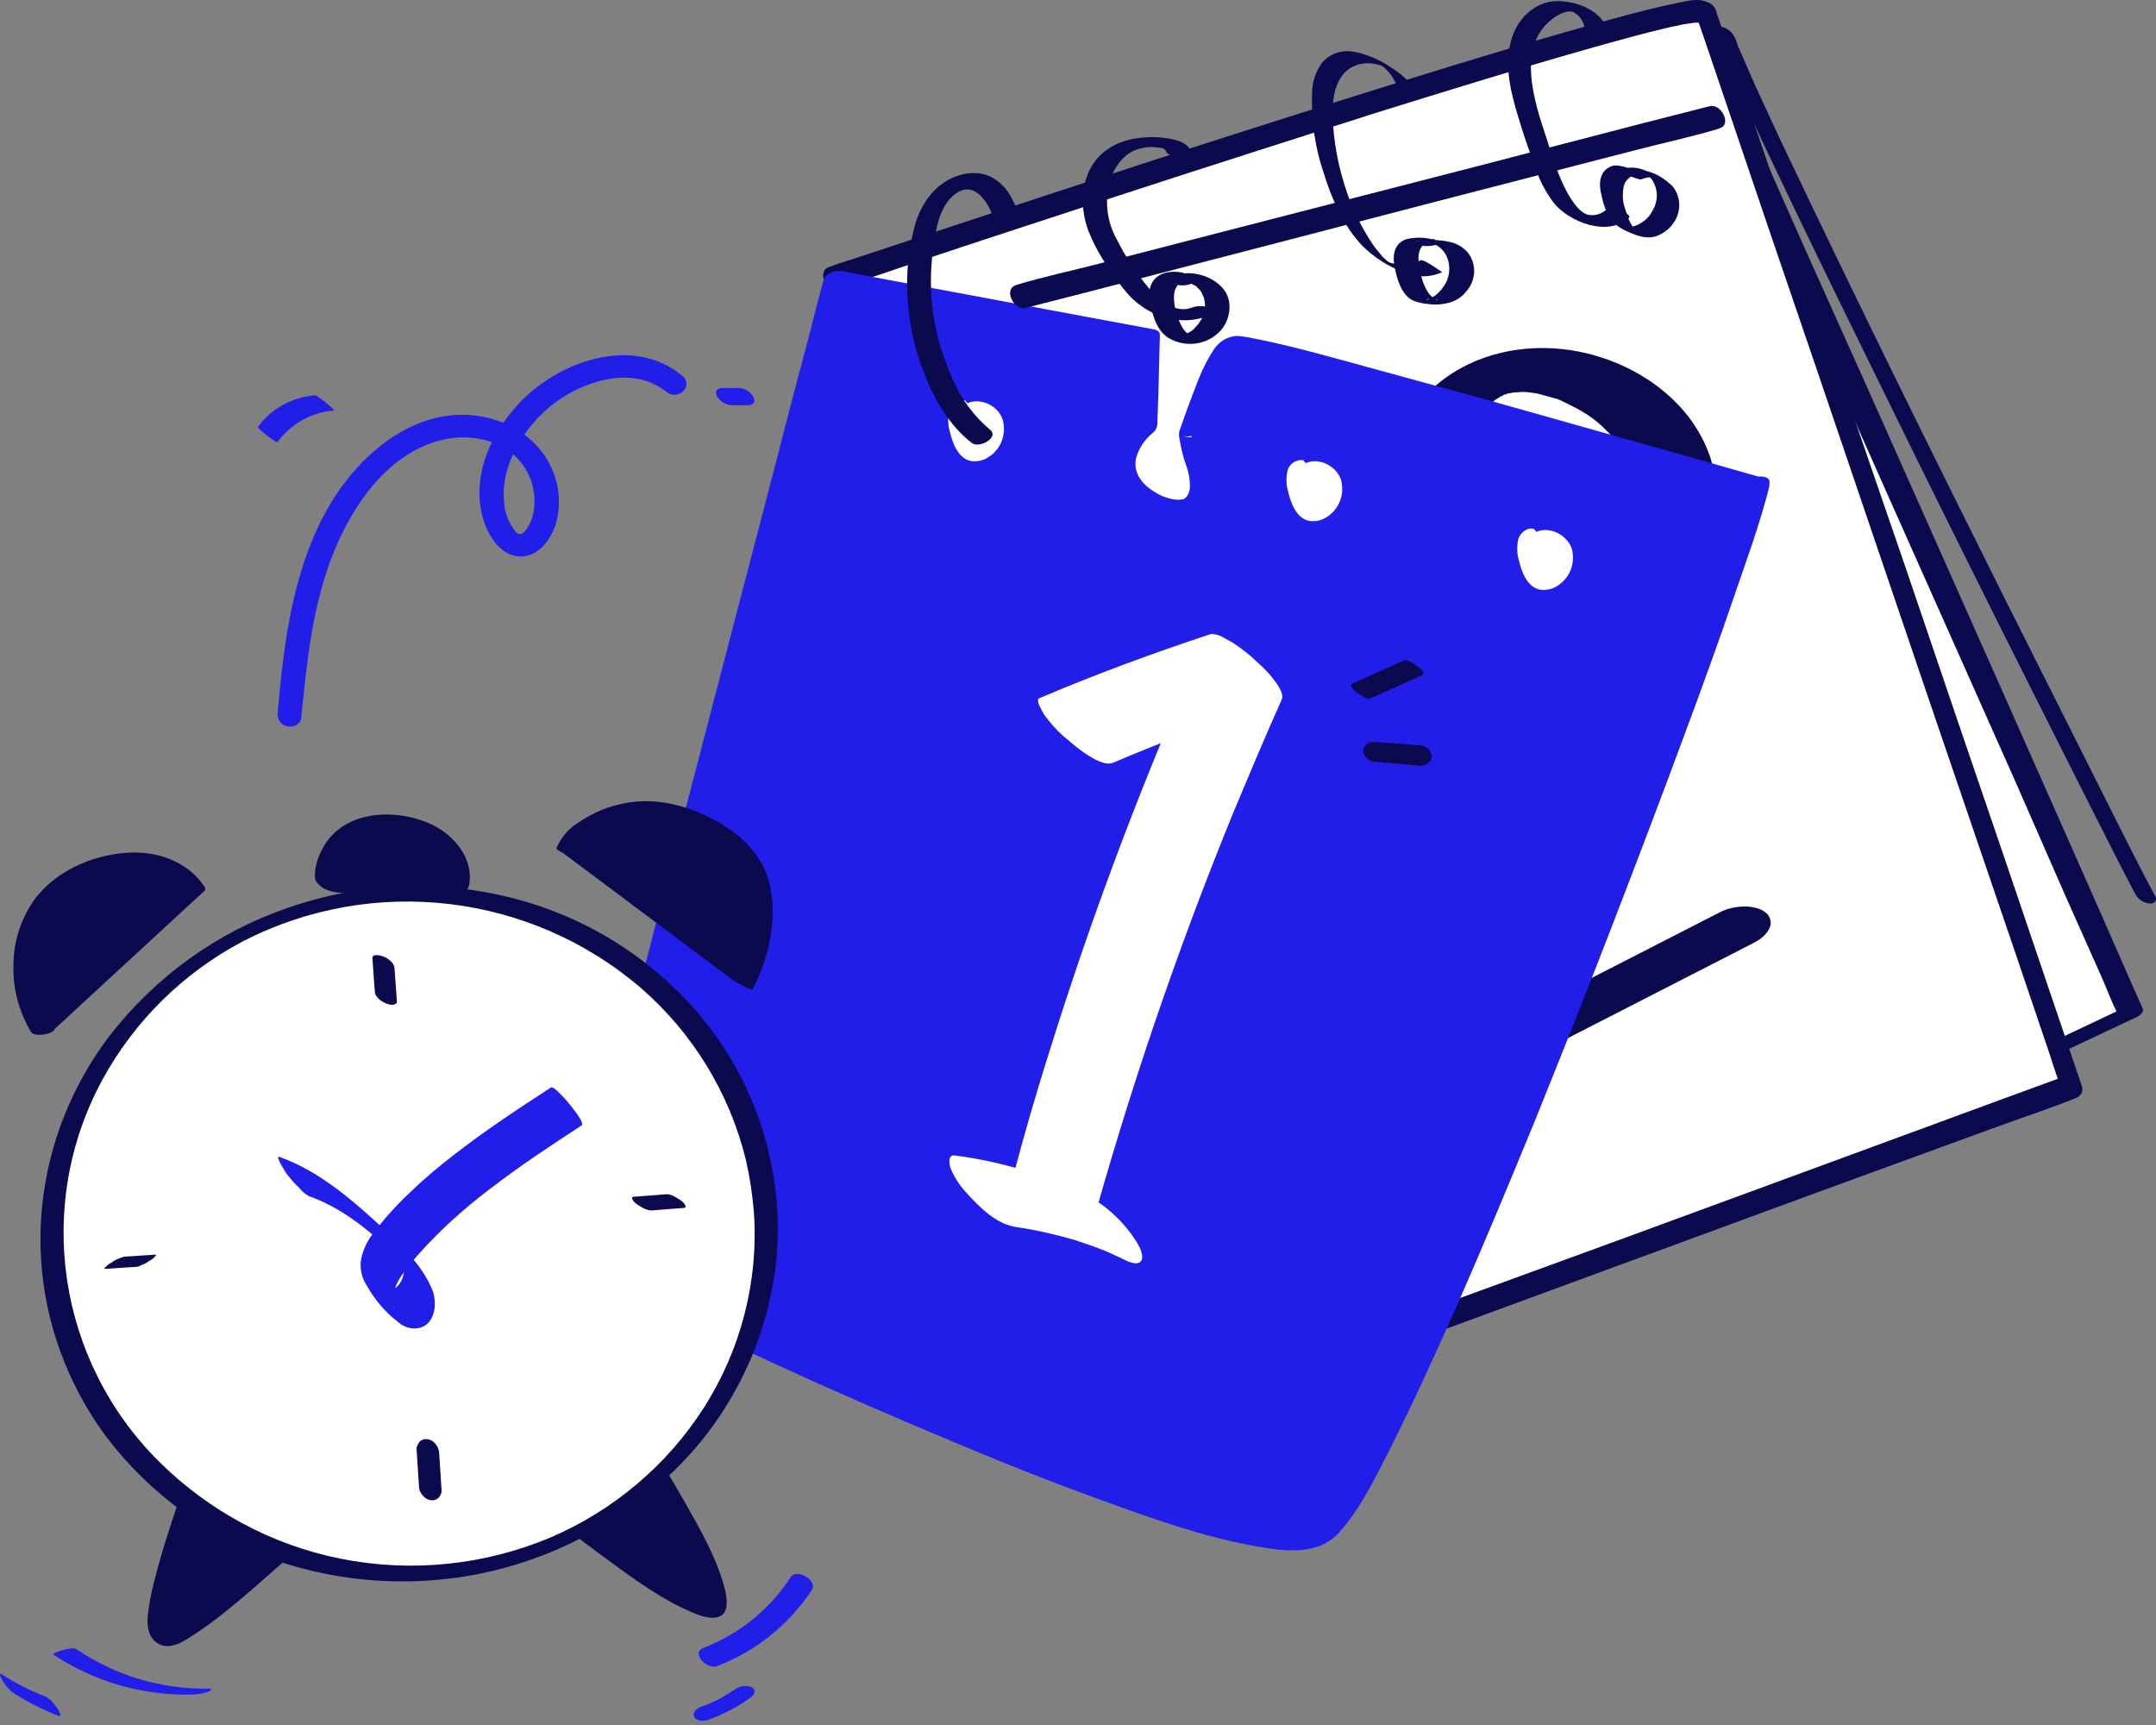 <svg width="230" height="184" viewBox="0 0 230 184" fill="none" xmlns="http://www.w3.org/2000/svg">
<rect x="0" y="0" width="230" height="184" fill="#808080" stroke="none"/>
<g id="Schedule ride">
<g id="calendar">
<path id="Vector" d="M215.651 113.507L227.331 108.007L180.246 1.949L215.651 113.507Z" fill="white"/>
<path id="Vector_2" d="M216.175 114.031L226.388 109.212L227.855 108.531C228.117 108.426 228.745 108.007 228.588 107.588L227.331 104.76L223.927 97.009L218.899 85.644L212.718 71.712L205.962 56.523L199.101 41.125L192.659 26.774L187.264 14.623L183.441 5.877C182.813 4.515 182.236 3.101 181.608 1.739L181.556 1.582C181.137 0.692 178.727 1.425 179.042 2.316L179.984 5.301L182.551 13.419L186.374 25.413L191.035 40.078L196.116 56.052L201.248 72.288L206.015 87.372L210.047 100.099L212.98 109.264C213.452 110.731 213.818 112.197 214.342 113.612C214.342 113.664 214.394 113.716 214.394 113.821C214.709 114.764 217.223 113.978 216.908 113.088L215.966 110.102L213.399 101.984L209.576 89.938L204.915 75.273L199.834 59.299L194.702 43.115L189.936 27.979L185.903 15.252L182.917 6.086C182.446 4.62 182.079 3.153 181.556 1.739C181.556 1.687 181.503 1.635 181.503 1.582L178.989 2.316L180.246 5.144L183.651 12.895L188.679 24.261L194.911 38.245L201.667 53.433L208.529 68.831L214.918 83.182L220.26 95.385L224.136 104.079C224.765 105.441 225.236 106.908 225.969 108.217C226.022 108.269 226.022 108.322 226.022 108.374L226.755 107.431L216.542 112.25L215.075 112.931C214.709 113.088 214.08 113.559 214.447 114.031C214.813 114.502 215.756 114.24 216.175 114.031Z" fill="#0B0A4E"/>
<path id="Vector_3" d="M181.975 1.32C180.089 -0.88 89.01 29.655 89.01 29.655L146.465 143.203L221.046 115.916L181.975 1.32Z" fill="white"/>
<path id="Vector_4" d="M182.76 0.692C181.713 -0.46 179.932 0.116 178.675 0.378C176.318 0.849 174.014 1.477 171.709 2.106C164.272 4.149 156.835 6.401 149.45 8.705C140.546 11.481 131.643 14.309 122.739 17.19C115.04 19.704 107.393 22.218 99.746 24.732L92.152 27.246C90.948 27.665 89.743 27.979 88.538 28.45L88.381 28.503C87.753 28.712 87.7 29.498 87.962 30.022L89.481 33.059L93.671 41.334L99.851 53.485L107.446 68.465L115.668 84.753L123.996 101.251L131.8 116.649L138.347 129.586L143.06 138.961C143.793 140.427 144.527 141.946 145.312 143.413L145.417 143.622C145.679 144.146 146.36 144.67 146.988 144.408L154.426 141.684L172.233 135.137L193.759 127.229L212.404 120.42C215.39 119.32 218.48 118.325 221.465 117.121L221.57 117.068C222.041 116.859 222.251 116.335 222.094 115.864L221.046 112.773L218.218 104.446L214.028 92.085L208.895 77.054L203.291 60.556L197.582 43.953L192.345 28.45L187.893 15.409L184.698 5.982C184.174 4.515 183.703 2.996 183.179 1.53C183.179 1.477 183.127 1.425 183.127 1.32C182.97 0.639 182.394 0.168 181.713 0.168C181.189 0.22 180.822 0.639 180.822 1.163C180.822 1.268 180.822 1.32 180.875 1.425L181.922 4.463L184.75 12.79L188.94 25.151L194.073 40.182L199.677 56.68L205.334 73.335L210.623 88.838L215.075 101.88L218.27 111.307C218.794 112.773 219.213 114.345 219.789 115.759L219.841 115.968L220.365 114.764L212.928 117.487L195.121 124.034L173.595 131.943L154.949 138.751L148.874 140.951C147.931 141.318 146.884 141.579 145.993 141.998L145.888 142.051L147.46 142.836L145.941 139.799L141.751 131.524L135.571 119.32L127.976 104.341L119.754 88.053L111.426 71.555L103.622 56.157L97.075 43.22L92.362 33.845C91.628 32.378 90.948 30.86 90.109 29.393C90.057 29.341 90.057 29.288 90.005 29.184L89.586 30.702C92.624 29.707 95.609 28.712 98.647 27.665C105.874 25.256 113.102 22.899 120.33 20.542C129.129 17.661 137.928 14.885 146.726 12.057C154.478 9.648 162.229 7.239 170.033 5.039C172.652 4.306 175.271 3.572 177.942 2.944C178.413 2.839 178.937 2.734 179.408 2.63L180.037 2.525C180.141 2.525 180.508 2.42 180.089 2.525L180.403 2.473C180.875 2.368 181.503 2.473 181.922 2.315C181.922 2.315 181.608 2.263 181.87 2.315C181.608 2.211 181.346 2.054 181.189 1.844C181.608 2.263 182.289 2.63 182.813 2.211C183.336 1.792 183.179 1.111 182.76 0.692Z" fill="#0B0A4E"/>
<path id="Vector_5" d="M152.33 48.824C152.592 45.158 155.578 41.754 158.825 40.392C162.072 39.03 165.529 39.397 168.514 40.392C174.38 42.382 179.617 47.567 179.198 54.69C178.989 57.675 177.837 60.661 176.737 63.594L157.254 113.35L185.064 99.104" fill="white"/>
<path id="Vector_6" d="M156.154 48.457C156.206 47.986 156.258 47.515 156.416 47.043C156.468 46.834 156.52 46.624 156.625 46.415C156.677 46.31 156.73 46.153 156.782 46.048C156.678 46.362 156.678 46.258 156.782 45.996C156.992 45.524 157.254 45.105 157.515 44.739C157.673 44.529 157.777 44.372 157.934 44.163C157.987 44.058 158.301 43.744 157.987 44.058C157.673 44.372 158.092 43.901 158.144 43.901C158.458 43.587 158.825 43.22 159.139 42.958C159.244 42.906 159.349 42.801 159.453 42.696C159.401 42.749 158.772 43.168 159.244 42.853C159.453 42.696 159.663 42.539 159.872 42.434L160.187 42.225C160.448 42.068 160.658 42.12 159.82 42.382C160.029 42.33 160.239 42.172 160.448 42.12C160.658 42.068 161.129 41.858 160.501 42.068C159.872 42.277 160.344 42.12 160.448 42.068L160.92 41.963C161.025 41.963 161.81 41.806 161.077 41.911C160.344 42.015 161.339 41.911 161.496 41.858C161.81 41.858 162.124 41.858 162.439 41.806C162.386 41.858 161.548 41.806 162.177 41.806H162.491C162.858 41.806 163.172 41.858 163.539 41.911C163.748 41.911 164.062 42.068 163.329 41.858C163.434 41.911 163.539 41.911 163.643 41.911C163.958 41.963 164.219 42.015 164.534 42.12C165.11 42.277 165.686 42.434 166.21 42.592C166.419 42.696 166.576 42.749 166.786 42.801C166.733 42.801 166.105 42.539 166.576 42.749L166.891 42.906C167.31 43.115 167.729 43.325 168.148 43.534C168.933 43.953 169.666 44.425 170.4 45.001C170.557 45.105 170.766 45.158 170.295 44.948C170.4 45.053 170.557 45.105 170.609 45.21C170.819 45.367 170.976 45.524 171.133 45.682C171.5 46.048 171.866 46.415 172.18 46.781C172.861 47.567 173.49 48.457 174.013 49.4L173.752 48.876C174.694 50.709 175.218 52.7 175.27 54.742V54.009C175.27 58.042 173.594 61.813 172.128 65.479L167.519 77.263L158.563 100.623L153.43 113.716C153.064 114.659 154.216 115.34 154.949 115.497C156.259 115.811 157.568 115.654 158.772 115.078L186.583 100.832C187.317 100.465 188.155 100.046 188.626 99.261C188.993 98.737 188.993 98.056 188.574 97.532C187.421 96.328 184.855 96.59 183.546 97.27L155.735 111.516L161.077 112.878C166.786 98.318 172.495 83.758 178.203 69.198C179.618 65.636 181.189 62.075 182.289 58.356C183.179 55.266 183.441 51.862 182.446 48.772C180.508 43.011 175.113 39.135 169.405 37.721C164.586 36.516 159.244 37.092 155.002 39.763C151.807 41.806 148.926 45.21 148.559 49.138C148.402 50.867 150.55 51.181 151.859 51.024C152.854 50.919 153.849 50.605 154.74 50.081C155.263 49.767 156.049 49.191 156.154 48.457Z" fill="#0B0A4E"/>
<path id="Vector_7" d="M187.212 51.6C188.102 54.009 148.874 159.335 140.703 164.153C132.533 168.971 62.613 135.399 62.142 134.247C61.67 133.095 89.01 29.655 89.01 29.655L122.32 35.888L122.058 45.734C122.058 45.734 117.816 49.4 121.168 52.281C124.52 55.161 129.181 54.271 127.976 49.976C126.772 45.682 127.034 45.734 127.034 45.734C127.034 45.734 129.81 36.987 131.276 36.464C132.742 35.94 187.212 51.6 187.212 51.6Z" fill="#211EEA"/>
<path id="Vector_8" d="M185.955 52.019C186.007 51.809 186.007 52.176 185.955 52.019C185.955 52.124 185.902 52.281 185.902 52.386C185.85 52.805 185.745 53.171 185.641 53.538C185.274 54.847 184.855 56.157 184.436 57.466C182.969 61.918 181.398 66.317 179.827 70.717C177.627 76.792 175.375 82.868 173.071 88.943C170.452 95.856 167.781 102.718 165.11 109.579C162.439 116.44 159.61 123.248 156.782 130.005C154.268 135.923 151.754 141.841 149.031 147.655C147.145 151.845 145.05 155.983 142.746 159.963C142.327 160.591 141.96 161.272 141.541 161.901C141.384 162.163 141.175 162.425 140.965 162.686C140.756 162.948 141.017 162.634 140.965 162.686L140.86 162.844C140.756 162.948 140.703 163.053 140.598 163.158C140.494 163.263 140.284 163.472 140.127 163.629C139.865 163.891 140.337 163.524 140.127 163.629C140.022 163.682 139.97 163.734 139.918 163.786C139.865 163.839 140.284 163.577 140.022 163.734L139.865 163.786C139.656 163.891 140.232 163.682 140.022 163.734C139.97 163.734 139.865 163.786 139.813 163.786C139.551 163.891 140.075 163.786 139.918 163.786C139.865 163.786 139.813 163.786 139.708 163.839C139.551 163.839 139.394 163.891 139.237 163.891C139.08 163.891 139.603 163.891 139.237 163.891H138.975H138.451H137.875H137.561H137.456C136.461 163.786 135.466 163.629 134.471 163.42C132.009 162.896 129.443 162.163 127.138 161.482C120.644 159.439 114.306 156.978 108.021 154.464C101.16 151.688 94.352 148.702 87.595 145.665C81.991 143.151 76.439 140.532 70.94 137.861C69.159 136.971 67.379 136.08 65.65 135.19C65.127 134.928 64.55 134.614 64.027 134.299L63.503 133.985C63.189 133.828 63.398 133.933 63.503 133.985C63.503 133.985 63.398 133.933 63.398 133.88C63.346 133.671 63.451 134.038 63.451 134.09C63.503 134.038 63.451 133.933 63.451 133.88C63.503 133.566 63.555 133.252 63.608 132.99C63.87 131.785 64.184 130.528 64.446 129.324C65.493 124.924 66.593 120.525 67.745 116.125C69.317 109.945 70.888 103.765 72.511 97.585C74.292 90.671 76.125 83.706 77.906 76.74C79.634 70.036 81.415 63.332 83.144 56.628C84.558 51.181 85.972 45.734 87.438 40.287C88.276 37.092 89.114 33.95 89.952 30.755C90.057 30.336 90.162 29.917 90.266 29.498L88.276 30.441L99.537 32.536L117.501 35.888L121.586 36.673L121.063 36.149L120.801 45.996L121.01 45.577C120.068 46.415 119.282 47.462 118.863 48.667C118.077 50.867 119.387 52.647 121.22 53.747C123.001 54.9 125.253 55.109 127.243 54.271C128.081 53.904 128.814 53.224 129.181 52.386C129.547 51.39 129.547 50.343 129.181 49.348C128.919 48.3 128.605 47.2 128.395 46.153C128.343 45.944 128.343 45.734 128.29 45.577C128.29 45.525 128.238 45.734 128.29 45.629C127.976 46.205 127.557 46.991 126.091 46.467C126.824 46.729 128.081 46.415 128.343 45.577C129.076 43.272 129.914 40.968 130.962 38.768C131.223 38.192 131.538 37.616 131.904 37.092C131.8 37.249 131.957 37.04 132.009 36.987C132.114 36.83 132.009 36.987 131.904 37.04C131.642 37.197 131.328 37.249 131.014 37.302C131.223 37.302 131.014 37.354 130.909 37.302C131.014 37.302 131.066 37.354 131.171 37.354C131.381 37.406 131.59 37.406 131.8 37.459C135.675 38.192 139.446 39.292 143.27 40.339C149.24 41.911 155.211 43.587 161.129 45.263C166.733 46.834 172.337 48.405 177.942 50.029L183.703 51.652C184.645 51.914 185.536 52.228 186.479 52.438L186.583 52.49C187.212 52.595 187.893 52.386 188.364 51.914C188.783 51.495 188.574 51.129 188.05 50.971L180.717 48.877C175.166 47.305 169.562 45.734 164.01 44.163C157.882 42.434 151.754 40.758 145.626 39.082C141.594 37.983 137.561 36.83 133.476 36.045C133.004 35.94 132.533 35.888 132.061 35.835C131.066 35.835 130.124 36.359 129.547 37.197C128.709 38.454 128.081 39.816 127.557 41.23C127.033 42.592 126.51 43.953 126.038 45.367L125.776 46.101L128.029 45.21C127.191 44.896 125.672 45.367 125.776 46.467C125.934 47.515 126.143 48.562 126.51 49.557C126.824 50.395 126.981 51.286 126.929 52.124C126.876 52.386 126.824 52.647 126.667 52.857C126.562 53.014 126.405 53.171 126.248 53.276C126.405 53.171 126.091 53.276 126.3 53.224C126.248 53.224 126.143 53.276 126.038 53.276C126.091 53.276 126.248 53.224 126.038 53.276C125.829 53.328 125.567 53.328 125.305 53.276C124.572 53.171 123.839 52.909 123.21 52.49C121.848 51.705 120.801 50.395 121.22 48.772C121.534 47.724 122.163 46.834 123.001 46.153C123.367 45.839 123.524 45.367 123.472 44.896L123.577 41.858L123.734 35.73C123.734 35.416 123.524 35.259 123.21 35.154L111.95 33.059L93.985 29.707L89.847 28.922C89.167 28.817 88.067 29.131 87.857 29.864C87.386 31.593 86.915 33.374 86.496 35.102C85.291 39.658 84.086 44.163 82.934 48.719C81.31 55.004 79.634 61.289 78.011 67.574C76.178 74.592 74.345 81.611 72.511 88.681C70.783 95.385 69.055 102.037 67.326 108.741C65.965 114.083 64.603 119.425 63.241 124.767C62.508 127.7 61.722 130.633 61.146 133.619C61.041 134.142 60.884 134.614 61.303 134.98C62.194 135.609 63.189 136.185 64.184 136.604C68.583 138.908 73.035 141.003 77.539 143.098C83.981 146.136 90.528 149.069 97.075 151.845C103.831 154.726 110.64 157.554 117.501 160.015C122.843 161.953 128.343 163.943 133.999 164.939C136.932 165.462 140.598 165.986 142.851 163.472C145.103 160.958 146.674 157.711 148.193 154.726C150.759 149.645 153.116 144.46 155.42 139.275C158.249 132.833 160.972 126.286 163.643 119.792C166.472 112.773 169.3 105.703 172.023 98.632C174.59 91.981 177.104 85.382 179.565 78.73C181.555 73.388 183.493 68.046 185.326 62.651C186.426 59.456 187.578 56.261 188.469 52.962C188.574 52.49 188.888 51.705 188.731 51.181C188.155 50.343 185.641 51.129 185.955 52.019Z" fill="#211EEA"/>
<path id="Vector_9" d="M118.759 81.349C121.22 80.301 123.734 79.306 126.248 78.311L125.881 78.468C129.338 77.159 132.847 75.902 136.356 74.749L128.814 67.731C122.32 82.134 116.716 96.904 112.002 111.988C110.64 116.282 109.383 120.577 108.231 124.924C108.074 125.553 108.441 126.077 108.807 126.653C109.541 127.648 110.379 128.591 111.374 129.376C112.316 130.214 113.312 130.947 114.411 131.523C114.673 131.628 116.035 132.309 116.192 131.838C120.382 116.597 125.462 101.67 131.433 87.005C133.162 82.868 134.89 78.73 136.723 74.645C136.985 74.069 136.461 73.335 136.199 72.916C135.623 72.078 134.942 71.345 134.157 70.664C133.371 69.879 132.481 69.198 131.538 68.569L130.595 68.046C130.176 67.784 129.705 67.626 129.181 67.626C123.001 69.669 116.873 71.921 110.85 74.487C110.379 74.697 111.426 76.216 111.374 76.216C112.107 77.211 112.945 78.154 113.94 78.939C114.883 79.777 115.878 80.511 116.978 81.087C117.554 81.296 118.078 81.611 118.759 81.349Z" fill="white"/>
<path id="Vector_10" d="M108.493 130.895C110.588 131.209 112.63 131.681 114.621 132.257C115.563 132.571 116.506 132.885 117.449 133.252L117.868 133.409L117.606 133.304L118.339 133.618C118.811 133.828 119.334 134.09 119.806 134.299C120.172 134.509 121.272 135.033 121.691 134.561C122.11 134.09 121.586 133.042 121.377 132.676C120.068 130.528 118.234 128.748 116.035 127.543C111.583 125.343 106.764 123.877 101.841 123.248C101.108 123.144 101.265 124.191 101.37 124.505C101.736 125.5 102.365 126.443 103.098 127.229C104.512 128.8 106.345 130.633 108.493 130.895Z" fill="white"/>
<path id="Vector_11" d="M102.941 42.696C102.155 42.591 101.475 43.063 101.265 43.796C101.108 44.529 101.108 45.315 101.317 45.996C101.632 47.358 102.26 48.981 103.674 49.191C104.25 49.243 104.827 49.138 105.35 48.824C106.764 47.986 107.393 46.362 106.974 44.791C106.503 43.272 104.617 42.382 103.203 43.01" fill="white"/>
<path id="Vector_12" d="M139.027 49.086C138.294 48.981 137.561 49.453 137.352 50.186C137.194 50.919 137.194 51.705 137.404 52.386C137.718 53.747 138.347 55.371 139.761 55.581C140.337 55.633 140.913 55.528 141.437 55.214C142.851 54.376 143.479 52.752 143.06 51.181C142.537 49.662 140.703 48.772 139.289 49.4" fill="white"/>
<path id="Vector_13" d="M163.643 56.418C162.91 56.209 162.177 56.837 161.967 57.518C161.81 58.252 161.81 58.985 162.02 59.718C162.334 61.08 162.963 62.703 164.377 62.913C164.953 62.965 165.529 62.861 166.053 62.546C167.467 61.708 168.095 60.085 167.676 58.513C167.153 57.047 165.319 56.104 163.905 56.733" fill="white"/>
<path id="Vector_14" d="M109.383 32.85L116.768 30.964L134.523 26.355L155.892 20.804L174.38 16.038C177.365 15.252 180.403 14.623 183.336 13.733L183.441 13.681C184.803 13.314 183.598 11.009 182.393 11.324L175.009 13.209L157.254 17.818L135.885 23.318L117.397 28.084C114.411 28.869 111.373 29.498 108.441 30.388L108.336 30.441C107.026 30.86 108.179 33.164 109.383 32.85Z" fill="#0B0A4E"/>
<path id="Vector_15" d="M171.657 3.991C171.447 1.372 168.462 0.115 166.157 0.115C163.696 0.115 161.758 2.106 161.182 4.41C160.344 7.448 161.444 10.8 162.334 13.681C162.805 15.199 163.382 16.718 163.905 18.185C164.324 19.442 165.005 20.646 165.791 21.694C167.519 23.736 171.5 25.255 173.752 23.265C174.223 22.846 171.919 21.851 171.395 22.322C170.871 22.846 170.085 23.056 169.352 22.898C168.567 22.637 167.99 21.799 167.571 21.17C166.367 19.285 165.686 16.928 165.005 14.833C163.748 11.009 161.653 4.986 165.634 2.001C166.157 1.582 167.152 1.058 167.781 1.268C168.567 1.634 169.038 2.42 169.09 3.258C169.195 4.096 171.657 4.41 171.657 3.991Z" fill="#0B0A4E"/>
<path id="Vector_16" d="M151.178 10.015C150.55 8.862 149.607 7.92 148.455 7.239C147.25 6.401 145.836 5.772 144.37 5.51C143.113 5.301 141.856 5.72 141.018 6.715C140.337 7.658 139.97 8.81 139.97 9.962C139.865 12.843 140.284 15.776 141.227 18.499C142.065 21.223 143.322 24.103 145.312 26.198C146.517 27.403 147.983 28.346 149.555 28.974C150.916 29.603 152.488 29.655 153.849 29.027C153.849 29.027 152.854 28.346 152.749 28.293C152.54 28.189 151.807 27.665 151.545 27.77C150.55 28.241 149.397 28.346 148.35 28.032C148.245 27.979 147.774 27.77 148.193 28.032C148.298 28.084 148.612 28.293 148.193 28.032C147.983 27.822 147.721 27.613 147.512 27.403C147.145 26.984 146.779 26.565 146.465 26.094C145.155 24.156 144.108 21.956 143.427 19.704C142.694 17.399 142.275 14.99 142.17 12.581C142.117 10.905 142.275 8.862 143.584 7.605C144.474 6.82 145.731 6.558 146.884 6.872C147.041 6.925 147.198 6.925 147.303 6.977C147.407 7.029 147.983 7.239 147.46 6.977C146.936 6.715 147.355 6.925 147.46 7.029C147.564 7.134 147.722 7.291 147.879 7.396C148.298 7.815 148.612 8.286 148.874 8.81C149.083 9.177 149.869 9.491 150.235 9.648C150.445 9.805 151.231 10.172 151.178 10.015Z" fill="#0B0A4E"/>
<path id="Vector_17" d="M108.545 22.637C107.812 20.175 106.031 18.132 103.256 18.499C100.48 18.866 98.542 21.065 97.704 23.684C96.133 28.922 96.604 34.892 98.647 39.973C99.746 42.748 101.318 45.42 103.675 47.253C104.46 47.881 106.712 46.624 105.56 45.786C103.884 44.372 102.575 42.591 101.684 40.549C100.689 38.401 99.956 36.045 99.589 33.688C99.223 31.331 99.223 28.974 99.537 26.617C99.799 24.627 100.165 22.008 101.894 20.699C103.936 19.128 105.508 21.642 106.031 23.422C106.346 24.522 108.86 23.736 108.545 22.637Z" fill="#0B0A4E"/>
<path id="Vector_18" d="M152.749 25.517C151.911 25.308 151.073 25.308 150.235 25.465C149.869 25.517 149.502 25.727 149.24 25.989C148.612 26.67 148.612 27.56 148.769 28.45C149.031 29.707 149.45 31.436 150.759 32.064C151.283 32.274 151.807 32.379 152.383 32.431C153.116 32.536 153.902 32.483 154.635 32.274C155.421 32.064 156.049 31.593 156.52 30.964C157.463 29.812 157.515 28.189 156.625 26.984C156.101 26.355 155.368 25.936 154.53 25.779C153.797 25.622 153.011 25.57 152.278 25.622C151.754 25.622 151.231 25.727 150.759 25.936C150.602 25.989 150.864 26.093 150.864 26.093C151.126 26.146 151.388 26.198 151.65 26.198C152.173 26.303 152.749 26.251 153.273 26.093C153.378 26.041 153.483 26.041 153.587 25.989C153.692 25.936 153.535 25.989 153.483 25.989C153.221 25.989 152.907 25.936 152.645 25.936C152.435 25.884 152.592 25.936 152.645 25.936C152.54 25.884 152.697 25.936 152.697 25.936C152.802 25.989 152.907 25.989 153.011 26.041C153.483 26.251 153.902 26.617 154.164 27.036C154.74 27.979 154.74 29.184 154.268 30.126C154.006 30.65 153.64 31.069 153.221 31.436C152.959 31.645 152.697 31.75 152.435 31.907C152.33 31.959 152.226 31.959 152.121 31.959C153.011 31.645 153.745 32.169 153.221 31.959C152.278 31.541 151.859 30.336 151.597 29.393C151.388 28.712 151.283 27.979 151.335 27.193C151.388 26.827 151.492 26.512 151.754 26.198C151.859 26.093 151.964 25.936 152.121 25.884C152.173 25.832 152.226 25.832 152.278 25.779C152.854 25.465 152.854 26.093 150.916 25.674C151.545 25.779 152.173 25.832 152.749 25.779C152.802 25.779 153.116 25.727 153.116 25.622C153.116 25.517 152.854 25.465 152.749 25.517Z" fill="#0B0A4E"/>
<path id="Vector_19" d="M172.914 17.714C172.495 17.609 172.076 17.609 171.709 17.818C171.395 17.976 171.081 18.237 170.924 18.604C170.505 19.39 170.714 20.332 170.924 21.17C171.081 21.851 171.29 22.48 171.657 23.108C172.128 23.841 172.809 24.365 173.595 24.679C174.59 25.151 175.742 25.57 176.789 25.151C177.47 24.889 178.099 24.418 178.518 23.789C179.356 22.637 179.356 21.066 178.465 19.913C177.68 19.128 176.737 18.499 175.637 18.237C174.747 17.818 173.752 17.766 172.861 18.08C172.6 18.185 173.542 18.604 173.595 18.656C173.909 18.813 174.223 18.918 174.537 19.023C174.695 19.075 175.009 19.18 175.114 19.128C175.323 19.023 175.585 18.971 175.847 18.918C175.952 18.918 176.056 18.918 176.161 18.918H176.318C176.423 18.918 176.423 18.918 176.371 18.918C176.266 18.813 175.952 18.761 175.794 18.709C175.742 18.656 175.637 18.656 175.585 18.604C175.69 18.656 175.69 18.656 175.637 18.604L175.794 18.709C176.004 18.866 176.161 19.075 176.318 19.285C176.894 20.28 176.894 21.432 176.318 22.427C176.056 22.951 175.69 23.37 175.218 23.684C174.852 23.946 174.38 24.156 173.909 24.208C173.857 24.208 173.752 24.208 173.699 24.208H173.49C174.276 24.26 175.009 24.994 174.59 24.627C174.485 24.522 174.433 24.47 174.328 24.365C174.171 24.156 174.014 23.946 173.909 23.737C173.647 23.213 173.49 22.689 173.333 22.165C173.071 21.432 173.071 20.594 173.228 19.809C173.333 19.494 173.49 19.232 173.752 19.023C173.857 18.918 174.014 18.813 174.223 18.761C174.276 18.761 174.328 18.709 174.38 18.709C174.433 18.709 174.59 18.709 174.537 18.656C174.485 18.604 174.904 18.761 174.956 18.656C175.009 18.552 174.642 18.395 174.642 18.395C174.118 18.08 173.542 17.818 172.914 17.714Z" fill="#0B0A4E"/>
<path id="Vector_20" d="M126.143 29.079C125.096 28.869 123.786 28.974 123.053 29.917C122.477 30.703 122.582 31.645 122.739 32.536C123.053 33.95 123.525 35.521 124.939 36.202C126.824 37.145 129.129 36.673 130.438 34.997C131.276 33.793 131.485 32.064 130.543 30.86C129.233 29.236 126.719 28.712 124.834 29.498C124.258 29.707 124.991 30.179 125.253 30.284C125.829 30.493 126.458 30.493 127.034 30.284C126.824 30.336 127.348 30.231 127.191 30.231C127.034 30.231 127.296 30.231 127.296 30.231C127.296 30.231 126.981 30.231 127.243 30.231C127.191 30.231 126.929 30.179 127.138 30.231C127.348 30.284 127.034 30.179 127.034 30.231C127.034 30.284 127.191 30.231 127.191 30.284C127.034 30.231 126.981 30.231 127.138 30.284L127.191 30.336C127.086 30.284 127.453 30.388 127.191 30.336C127.243 30.388 127.296 30.388 127.348 30.388L127.557 30.493C127.453 30.388 127.505 30.493 127.557 30.493C127.715 30.65 127.872 30.807 128.029 30.964C128.657 31.855 128.71 32.955 128.238 33.897C128.029 34.369 127.662 34.788 127.296 35.154C127.086 35.312 126.877 35.469 126.615 35.573L126.405 35.626C126.562 35.573 126.405 35.626 126.353 35.626C126.405 35.626 126.51 35.626 126.615 35.626C126.772 35.678 126.824 35.678 126.667 35.626L126.824 35.678C126.667 35.626 126.824 35.678 126.877 35.678C126.929 35.678 126.667 35.573 126.772 35.626C126.877 35.678 126.667 35.521 126.667 35.573L126.562 35.469C126.405 35.312 126.248 35.154 126.143 34.945C125.881 34.474 125.672 34.002 125.515 33.478C125.305 32.797 125.201 32.117 125.253 31.383C125.305 31.017 125.41 30.703 125.62 30.441C125.724 30.336 125.777 30.284 125.881 30.179C125.934 30.179 125.986 30.074 125.986 30.126C125.934 30.126 125.934 30.179 125.881 30.179C125.672 30.179 125.515 30.179 125.305 30.126C125.724 30.231 126.615 30.336 126.929 29.917C127.243 29.498 126.353 29.131 126.143 29.079Z" fill="#0B0A4E"/>
<path id="Vector_21" d="M127.034 16.195C126.824 15.409 125.934 15.042 125.2 14.885C124.101 14.623 123.001 14.571 121.849 14.676C119.596 14.885 117.554 15.828 116.402 17.818C115.249 19.913 115.302 22.375 116.087 24.575C116.611 25.884 117.24 27.089 118.025 28.241C118.758 29.393 119.544 30.493 120.434 31.488C122.582 33.793 125.986 34.892 129.024 33.635C129.495 33.426 129.495 33.059 129.024 32.85C128.448 32.588 127.767 32.588 127.191 32.797C125.41 33.531 123.629 31.959 122.529 30.703C121.168 29.079 120.015 27.298 119.073 25.413C118.13 23.684 117.868 21.642 118.287 19.704C118.654 18.185 119.649 16.561 121.168 15.985C121.849 15.723 122.634 15.619 123.367 15.723C123.629 15.723 124.258 15.776 124.363 16.09C124.624 16.98 127.138 16.771 127.034 16.195Z" fill="#0B0A4E"/>
<path id="Vector_22" d="M182.865 3.415C183.336 4.829 183.86 6.191 184.541 7.501C185.588 9.91 186.741 12.319 187.841 14.728C191.193 21.799 194.597 28.869 198.054 35.888C202.086 44.11 206.119 52.333 210.204 60.504C213.818 67.784 217.485 75.064 221.151 82.344C223.246 86.481 225.341 90.671 227.488 94.809L227.802 95.385C228.117 95.961 228.693 96.328 229.374 96.38C229.897 96.38 230.159 96.014 229.897 95.542C227.959 91.981 226.179 88.314 224.346 84.701C220.837 77.735 217.327 70.717 213.818 63.751C209.733 55.58 205.648 47.358 201.615 39.135C198.054 31.855 194.492 24.522 190.983 17.137C189.726 14.519 188.521 11.9 187.317 9.281C186.898 8.339 186.479 7.396 186.06 6.401C185.903 6.034 185.746 5.667 185.588 5.353C185.588 5.301 185.693 5.563 185.588 5.301C185.588 5.248 185.536 5.144 185.484 5.091C185.431 5.039 185.379 4.829 185.327 4.672C185.274 4.515 185.169 4.253 185.117 4.096C184.855 3.52 184.384 3.049 183.755 2.892C183.389 2.734 182.708 2.839 182.865 3.415Z" fill="#0B0A4E"/>
<path id="Vector_23" d="M146.203 74.488L151.702 72.026C152.121 71.817 151.44 71.188 151.231 71.083C150.969 70.874 150.707 70.717 150.393 70.56C150.236 70.507 149.921 70.35 149.764 70.455L144.265 72.916C143.846 73.126 144.579 73.754 144.736 73.859C144.998 74.069 145.26 74.226 145.574 74.383C145.731 74.435 145.993 74.54 146.203 74.488Z" fill="#0B0A4E"/>
<path id="Vector_24" d="M146.569 81.244L151.335 81.663C151.65 81.715 152.016 81.663 152.278 81.454C152.54 81.296 152.697 81.034 152.749 80.773C152.749 80.144 152.226 79.568 151.597 79.516L146.831 79.149C146.517 79.097 146.15 79.149 145.888 79.306C145.626 79.463 145.469 79.725 145.417 79.987C145.417 80.668 145.941 81.192 146.569 81.244Z" fill="#0B0A4E"/>
</g>
<g id="clock">
<path id="Vector_25" d="M60.256 161.953C60.256 161.953 75.026 173.999 76.335 171.119C77.644 168.238 67.798 153.102 67.798 153.102L60.256 161.953Z" fill="#0B0A4E"/>
<path id="Vector_26" d="M59.785 162.529C61.461 163.891 63.137 165.148 64.865 166.405C67.641 168.448 70.574 170.595 73.769 171.957C74.607 172.323 75.969 172.847 76.859 172.376C77.749 171.904 77.54 170.543 77.383 169.705C76.545 166.3 74.659 163.053 72.931 160.015C71.569 157.658 70.207 155.302 68.689 153.05C68.374 152.578 67.274 151.688 66.751 152.316L60.151 160.12L59.209 161.22C58.58 162.006 60.57 163.629 61.251 162.844L67.85 155.04L68.793 153.94L66.855 153.207C68.008 154.987 69.108 156.768 70.155 158.601C71.883 161.587 73.612 164.52 74.816 167.767C75.026 168.291 75.183 168.814 75.288 169.338C75.34 169.548 75.34 169.809 75.34 170.019C75.34 170.176 75.34 170.019 75.34 169.967C75.34 170.019 75.34 170.071 75.34 170.124C75.34 170.228 75.288 170.281 75.288 170.386C75.34 170.228 75.131 170.595 75.235 170.438C75.183 170.49 75.131 170.49 75.026 170.543C75.34 170.49 74.973 170.543 74.921 170.543C74.659 170.543 75.131 170.595 74.869 170.543L74.555 170.49L74.45 170.438C74.24 170.386 74.659 170.49 74.502 170.438L74.083 170.333C73.821 170.228 73.559 170.124 73.297 170.019C73.036 169.914 73.402 170.071 73.088 169.914L72.564 169.652C71.883 169.286 71.203 168.867 70.522 168.5C69.841 168.133 69.108 167.61 68.427 167.138L67.536 166.562C67.17 166.3 66.803 166.038 66.436 165.777C64.499 164.362 62.613 162.948 60.78 161.429C60.466 161.168 59.68 160.749 59.313 161.168C58.947 161.587 59.471 162.267 59.785 162.529Z" fill="#0B0A4E"/>
<path id="Vector_27" d="M31.241 163.786C31.241 163.786 18.199 176.042 16.995 174.209C15.79 172.376 21.027 158.287 21.027 158.287L31.241 163.786Z" fill="#0B0A4E"/>
<path id="Vector_28" d="M30.245 162.948C26.998 166.143 23.489 169.076 19.823 171.747C19.352 172.061 18.828 172.428 18.356 172.69C18.147 172.795 17.937 172.952 17.728 173.004L17.466 173.109C17.309 173.161 17.518 173.109 17.518 173.109L17.361 173.161C17.309 173.161 17.204 173.214 17.152 173.214C16.89 173.318 17.257 173.214 17.204 173.214C17.047 173.214 16.995 173.161 17.309 173.266C17.571 173.371 17.78 173.528 17.937 173.685C17.885 173.633 18.147 173.999 18.042 173.79C18.199 174.156 18.147 173.947 18.095 173.842C17.99 173.58 18.095 173.894 18.095 173.79C18.095 173.685 18.095 173.58 18.095 173.423C18.147 172.271 18.356 171.119 18.671 170.019C19.037 168.448 19.509 166.929 19.98 165.357C20.661 163.158 21.447 160.958 22.232 158.811L20.766 159.177L29.722 163.996L30.979 164.677C31.45 164.938 32.236 164.938 32.445 164.31C32.655 163.681 32.131 163.053 31.607 162.739L22.651 158.025L21.394 157.344C20.923 157.082 20.137 157.082 19.928 157.711C19.194 159.701 18.514 161.691 17.885 163.681C17.361 165.305 16.89 166.929 16.471 168.605C16.104 169.966 15.842 171.328 15.738 172.742C15.685 173.894 16.104 175.204 17.361 175.518C18.356 175.78 19.404 175.204 20.189 174.68C22.756 173.109 25.113 171.066 27.365 169.128C29.041 167.662 30.717 166.195 32.34 164.677C32.812 164.205 32.34 163.42 31.922 163.105C31.45 162.582 30.717 162.529 30.245 162.948Z" fill="#0B0A4E"/>
<path id="Vector_29" d="M46.145 167.725C67.15 166.245 83.038 148.859 81.631 128.893C80.225 108.926 62.056 93.94 41.051 95.42C20.046 96.9 4.158 114.285 5.564 134.252C6.971 154.219 25.14 169.205 46.145 167.725Z" fill="white"/>
<path id="Vector_30" d="M80.42 129.219C80.944 136.604 79.059 143.936 75.078 150.169C71.15 156.297 65.441 161.115 58.737 163.996C51.614 166.981 43.81 167.767 36.269 166.248C28.988 164.781 22.285 161.168 16.995 155.93C6.153 145.193 3.639 128.591 10.919 115.183C14.376 108.845 19.613 103.713 26.003 100.361C39.83 93.29 56.59 95.28 68.374 105.389C73.926 110.207 77.854 116.649 79.582 123.772C80.001 125.605 80.263 127.438 80.42 129.219C80.473 130.319 82.934 129.481 82.882 128.538C82.306 120.839 79.268 113.559 74.188 107.745C69.107 101.932 62.351 97.794 54.914 95.856C46.901 93.761 38.468 94.128 30.665 96.852C23.175 99.418 16.576 104.184 11.705 110.469C7.044 116.597 4.425 124.034 4.32 131.733C4.215 139.484 6.729 147.026 11.338 153.259C16 159.387 22.337 163.996 29.617 166.51C37.421 169.128 45.853 169.39 53.814 167.243C61.566 165.148 68.479 160.853 73.821 154.883C78.901 149.121 82.044 141.946 82.83 134.299C82.987 132.414 83.039 130.528 82.882 128.591C82.777 127.491 80.368 128.329 80.42 129.219Z" fill="#0B0A4E"/>
<path id="Vector_31" d="M4.53 109.736L20.609 94.914C20.609 94.914 17.204 89.153 9.296 92.504C1.387 95.856 1.701 105.441 4.53 109.736Z" fill="#0B0A4E"/>
<path id="Vector_32" d="M5.682 109.893L19.77 96.904L21.761 95.071C21.918 94.966 21.918 94.757 21.865 94.652C21.237 93.709 20.451 92.924 19.509 92.347C17.204 90.881 14.376 90.671 11.757 91.195C8.667 91.771 5.682 93.343 3.744 95.856C2.277 97.899 1.439 100.361 1.439 102.875C1.334 105.389 2.015 107.903 3.325 110.102C3.744 110.731 6.258 110.207 5.786 109.526C3.482 106.07 3.429 100.989 5.315 97.323C7.41 93.343 12.857 90.567 16.994 93.028C17.99 93.552 18.775 94.338 19.404 95.28L19.509 94.861L5.367 107.798L3.377 109.631C2.958 110.05 3.639 110.26 3.953 110.312C4.582 110.417 5.21 110.26 5.682 109.893Z" fill="#0B0A4E"/>
<path id="Vector_33" d="M60.623 91.038L79.163 104.917C79.163 104.917 84.82 94.023 77.592 88.524C70.365 83.025 61.67 87.738 60.623 91.038Z" fill="#0B0A4E"/>
<path id="Vector_34" d="M59.575 90.619L65.808 95.28L75.811 102.77L78.116 104.498C78.325 104.655 80.211 105.755 80.316 105.493C81.992 102.246 82.934 98.108 82.149 94.495C81.415 91.195 79.111 89.047 76.23 87.476C72.983 85.748 69.474 84.91 65.86 85.853C64.341 86.219 62.927 86.9 61.618 87.791C60.623 88.419 59.837 89.362 59.366 90.462C59.261 90.776 61.67 91.719 61.722 91.614C62.403 89.624 64.656 88.314 66.489 87.581C69.107 86.481 72.669 86.115 75.34 87.372C77.802 88.576 79.425 91.142 79.844 93.761C80.158 96.066 80.001 98.423 79.32 100.622C78.954 101.879 78.482 103.136 77.906 104.341L80.106 105.336L73.873 100.675L63.87 93.185L61.565 91.457C61.094 91.09 60.57 90.828 59.994 90.619C59.942 90.566 59.156 90.305 59.575 90.619Z" fill="#0B0A4E"/>
<path id="Vector_35" d="M34.697 93.709C34.697 93.709 35.116 87.477 42.449 88.262C49.781 89.048 48.838 94.023 48.838 94.023C48.838 94.023 35.378 94.757 34.697 93.709Z" fill="#0B0A4E"/>
<path id="Vector_36" d="M35.849 94.18C35.849 94.023 35.902 93.814 35.954 93.656C36.006 93.499 36.059 93.342 36.059 93.133C36.059 92.923 36.006 93.342 36.059 93.185C36.059 93.133 36.111 93.08 36.111 93.028C36.111 92.976 36.216 92.766 36.268 92.661C36.687 91.509 37.578 90.566 38.678 89.99C40.458 89.1 42.763 89.257 44.648 89.833C44.858 89.886 45.12 89.99 45.329 90.043C45.486 90.095 45.591 90.147 45.748 90.2C45.748 90.2 45.958 90.305 45.853 90.252C46.062 90.357 46.219 90.462 46.429 90.566C46.481 90.619 46.586 90.671 46.639 90.724C46.953 90.933 46.481 90.566 46.743 90.776C46.848 90.881 47.005 91.038 47.11 91.143C47.372 91.404 47.057 91.038 47.215 91.3L47.424 91.666C47.424 91.666 47.581 91.928 47.477 91.771C47.372 91.614 47.529 91.876 47.529 91.928C47.581 92.033 47.634 92.19 47.634 92.295C47.738 92.557 47.634 92.138 47.686 92.504C47.738 92.714 47.738 92.923 47.738 93.133C47.738 92.923 47.791 93.447 47.738 93.133C47.738 93.185 47.738 93.29 47.738 93.342C47.738 93.395 47.738 93.447 47.738 93.499L48.472 92.766C44.648 93.028 40.773 93.133 36.949 92.976C36.478 92.923 36.006 92.923 35.535 92.819C35.43 92.819 35.378 92.766 35.273 92.766C34.959 92.714 35.483 92.819 35.273 92.766C35.221 92.766 35.168 92.714 35.116 92.714C35.326 92.871 35.535 93.028 35.692 93.237C35.326 92.766 34.697 92.295 34.069 92.609C33.597 92.923 33.44 93.552 33.754 94.076L33.807 94.128C34.435 94.913 35.273 95.123 36.268 95.228C37.473 95.332 38.678 95.385 39.882 95.385C42.449 95.385 44.962 95.332 47.529 95.228C48.157 95.228 48.733 95.175 49.31 95.123C49.676 95.071 49.99 94.809 50.043 94.39C50.567 91.614 48.472 89.1 46.062 87.948C42.239 86.167 36.635 86.376 34.435 90.462C33.964 91.3 33.65 92.242 33.597 93.185C33.545 93.866 33.964 94.495 34.592 94.704C35.011 94.966 35.797 94.809 35.849 94.18Z" fill="#0B0A4E"/>
<path id="Vector_37" d="M32.969 127.595C36.111 128.695 38.73 130.738 41.192 132.938C41.873 133.566 42.135 133.828 42.763 134.352C43.025 134.614 43.287 134.823 43.496 135.085C42.973 134.614 43.863 135.556 43.287 134.876C43.077 134.666 42.92 134.457 42.816 134.195C42.816 134.09 42.816 134.195 42.92 134.352C43.339 135.452 43.025 136.971 41.925 137.547C41.297 137.861 40.93 137.704 40.301 137.547C42.135 138.07 42.135 140.637 41.925 139.17C41.873 138.751 41.873 138.332 41.977 137.913C42.397 136.29 43.653 134.928 44.701 133.723C47.005 131.157 49.572 128.852 52.348 126.757C55.49 124.348 58.737 122.201 62.037 120.054C62.456 119.792 60.885 117.959 60.728 117.749C60.361 117.278 59.89 116.806 59.471 116.387C59.313 116.283 58.947 115.864 58.737 116.021C55.281 118.273 51.772 120.577 48.472 123.144C46.848 124.401 45.277 125.71 43.811 127.124C42.292 128.538 40.93 130.057 39.673 131.733C39.097 132.519 38.73 133.357 38.521 134.299C38.364 135.295 38.573 136.29 39.097 137.075C39.935 138.594 41.087 139.956 42.449 141.003C43.077 141.58 43.968 141.841 44.806 141.632C46.429 141.16 46.639 139.066 46.167 137.704C45.644 136.394 44.858 135.19 43.915 134.142C43.13 133.2 42.239 132.309 41.349 131.471C37.892 128.276 34.331 125.029 29.826 123.406C29.25 123.196 30.507 125.082 30.56 125.186C30.979 125.71 31.398 126.234 31.922 126.705C32.236 127.124 32.602 127.386 32.969 127.595Z" fill="#211EEA"/>
<path id="Vector_38" d="M40.878 102.718L41.14 106.331L40.878 102.718Z" fill="white"/>
<path id="Vector_39" d="M39.725 102.194L39.987 105.807C40.039 106.384 40.668 106.803 41.139 107.012C41.401 107.117 41.663 107.222 41.977 107.169C42.134 107.117 42.344 107.064 42.344 106.855L42.082 103.241C42.03 102.665 41.401 102.246 40.93 102.037C40.668 101.932 40.406 101.879 40.092 101.879C39.882 101.879 39.725 101.984 39.725 102.194Z" fill="#0B0A4E"/>
<path id="Vector_40" d="M45.644 154.83L45.958 158.863L45.644 154.83Z" fill="white"/>
<path id="Vector_41" d="M44.439 154.568L44.701 158.601C44.701 158.915 44.858 159.23 45.068 159.492C45.277 159.753 45.591 159.963 45.906 160.015C46.22 160.068 46.482 160.015 46.743 159.806C46.953 159.596 47.11 159.334 47.11 159.02L46.848 154.987C46.848 154.673 46.691 154.306 46.482 154.045C46.272 153.783 46.01 153.573 45.644 153.521C45.329 153.468 45.068 153.521 44.806 153.73C44.596 153.992 44.439 154.254 44.439 154.568Z" fill="#0B0A4E"/>
<path id="Vector_42" d="M68.584 128.381L71.988 128.119L68.584 128.381Z" fill="white"/>
<path id="Vector_43" d="M69.474 129.114L72.878 128.852C73.035 128.852 73.192 128.8 73.14 128.643C73.088 128.486 72.878 128.224 72.721 128.119C72.459 127.91 72.145 127.753 71.883 127.595C71.621 127.438 71.359 127.386 71.097 127.386L67.693 127.648C67.536 127.648 67.379 127.7 67.431 127.857C67.484 128.014 67.693 128.276 67.85 128.381C68.112 128.591 68.426 128.748 68.688 128.905C68.95 129.01 69.212 129.114 69.474 129.114Z" fill="#0B0A4E"/>
<path id="Vector_44" d="M12.281 134.666L15.476 134.456L12.281 134.666Z" fill="white"/>
<path id="Vector_45" d="M11.234 135.347L14.428 135.137C14.638 135.137 14.848 135.085 15.005 134.98C15.319 134.876 15.633 134.719 15.895 134.509C16.105 134.404 16.366 134.247 16.523 134.038C16.576 133.985 16.733 133.828 16.576 133.828L13.381 134.038C13.171 134.038 12.962 134.142 12.805 134.195C12.491 134.3 12.176 134.457 11.915 134.666C11.705 134.771 11.443 134.928 11.286 135.137C11.234 135.137 11.024 135.347 11.234 135.347Z" fill="#0B0A4E"/>
<path id="Vector_46" d="M22.127 180.127C17.152 180.179 12.281 178.713 8.196 175.937C7.829 175.675 6.991 175.937 6.572 176.042C6.467 176.094 5.472 176.356 5.734 176.513C10.081 179.394 15.214 180.86 20.399 180.756C21.027 180.756 21.656 180.651 22.232 180.441C22.599 180.284 22.651 180.075 22.127 180.127Z" fill="#211EEA"/>
<path id="Vector_47" d="M4.844 180.965C3.22 180.337 1.649 179.551 0.235 178.608C-0.237 178.294 0.13 179.08 0.235 179.184C0.497 179.708 0.916 180.179 1.387 180.546C2.906 181.541 4.582 182.379 6.31 183.06C6.467 183.112 6.415 182.85 6.415 182.798C6.31 182.536 6.205 182.327 6.048 182.117C5.839 181.855 5.629 181.594 5.42 181.332C5.21 181.227 5.053 181.07 4.844 180.965Z" fill="#211EEA"/>
<path id="Vector_48" d="M84.348 168.238C82.096 171.695 78.849 174.314 75.026 175.78C73.664 176.304 75.445 178.137 76.492 177.718C80.63 176.147 84.191 173.266 86.6 169.6C87.281 168.605 85.029 167.243 84.348 168.238Z" fill="#211EEA"/>
<path id="Vector_49" d="M78.43 180.179C77.802 180.598 77.173 180.965 76.545 181.332L76.283 181.436L75.811 181.646C75.445 181.803 75.13 181.96 74.764 182.065C74.502 182.17 74.24 182.327 74.083 182.589C73.978 182.798 73.978 183.008 74.083 183.217C74.502 183.689 75.288 183.584 75.759 183.374C77.278 182.798 78.692 182.065 80.001 181.122C80.211 181.017 80.42 180.756 80.473 180.546C80.525 180.337 80.42 180.075 80.211 179.97C79.635 179.76 78.954 179.813 78.43 180.179Z" fill="#211EEA"/>
<path id="Vector_50" d="M32.131 76.635C32.707 70.664 33.336 64.537 35.588 58.932C37.683 53.747 41.506 48.196 47.32 46.886C49.886 46.31 52.819 46.782 54.861 48.562C56.695 50.238 57.428 52.752 56.799 55.161C56.59 55.79 55.804 57.623 55.019 56.733C54.233 55.738 53.762 54.533 53.762 53.276C53.552 50.71 54.652 48.143 56.118 46.101C57.899 43.639 60.361 41.806 63.241 40.863C65.86 39.973 68.846 39.973 71.098 41.806C72.302 42.801 74.083 41.178 72.774 40.078C67.484 35.678 59.523 38.559 55.333 43.063C53.185 45.367 51.457 48.405 51.195 51.6C51.038 53.171 51.248 54.69 51.824 56.157C52.505 57.78 53.814 59.456 55.7 59.352C57.585 59.247 58.79 57.466 59.313 55.842C59.732 54.324 59.732 52.752 59.313 51.233C58.423 47.934 55.7 45.577 52.505 44.687C45.382 42.696 38.94 47.724 35.431 53.433C31.293 60.19 30.298 68.308 29.617 76.059C29.565 76.74 29.984 77.368 30.664 77.473C31.188 77.63 32.026 77.316 32.131 76.635Z" fill="#211EEA"/>
<path id="Vector_51" d="M29.617 47.148C31.031 45.21 33.231 43.953 35.64 43.796C35.692 43.796 35.326 43.43 35.378 43.482C35.169 43.273 34.907 43.063 34.645 42.853C34.383 42.644 34.173 42.487 33.912 42.33C33.807 42.225 33.702 42.173 33.545 42.173C31.136 42.382 28.936 43.587 27.522 45.525C27.417 45.682 29.46 47.305 29.617 47.148Z" fill="#211EEA"/>
<path id="Vector_52" d="M78.064 43.22H79.844C80.054 43.22 80.316 43.115 80.42 42.958C80.525 42.748 80.473 42.487 80.368 42.33C80.211 42.068 79.949 41.806 79.687 41.649C79.425 41.492 79.111 41.387 78.797 41.387H77.016C76.806 41.387 76.545 41.492 76.44 41.649C76.335 41.858 76.388 42.12 76.492 42.277C76.649 42.539 76.911 42.801 77.173 42.958C77.435 43.115 77.749 43.22 78.064 43.22Z" fill="#211EEA"/>
</g>
</g>
</svg>
